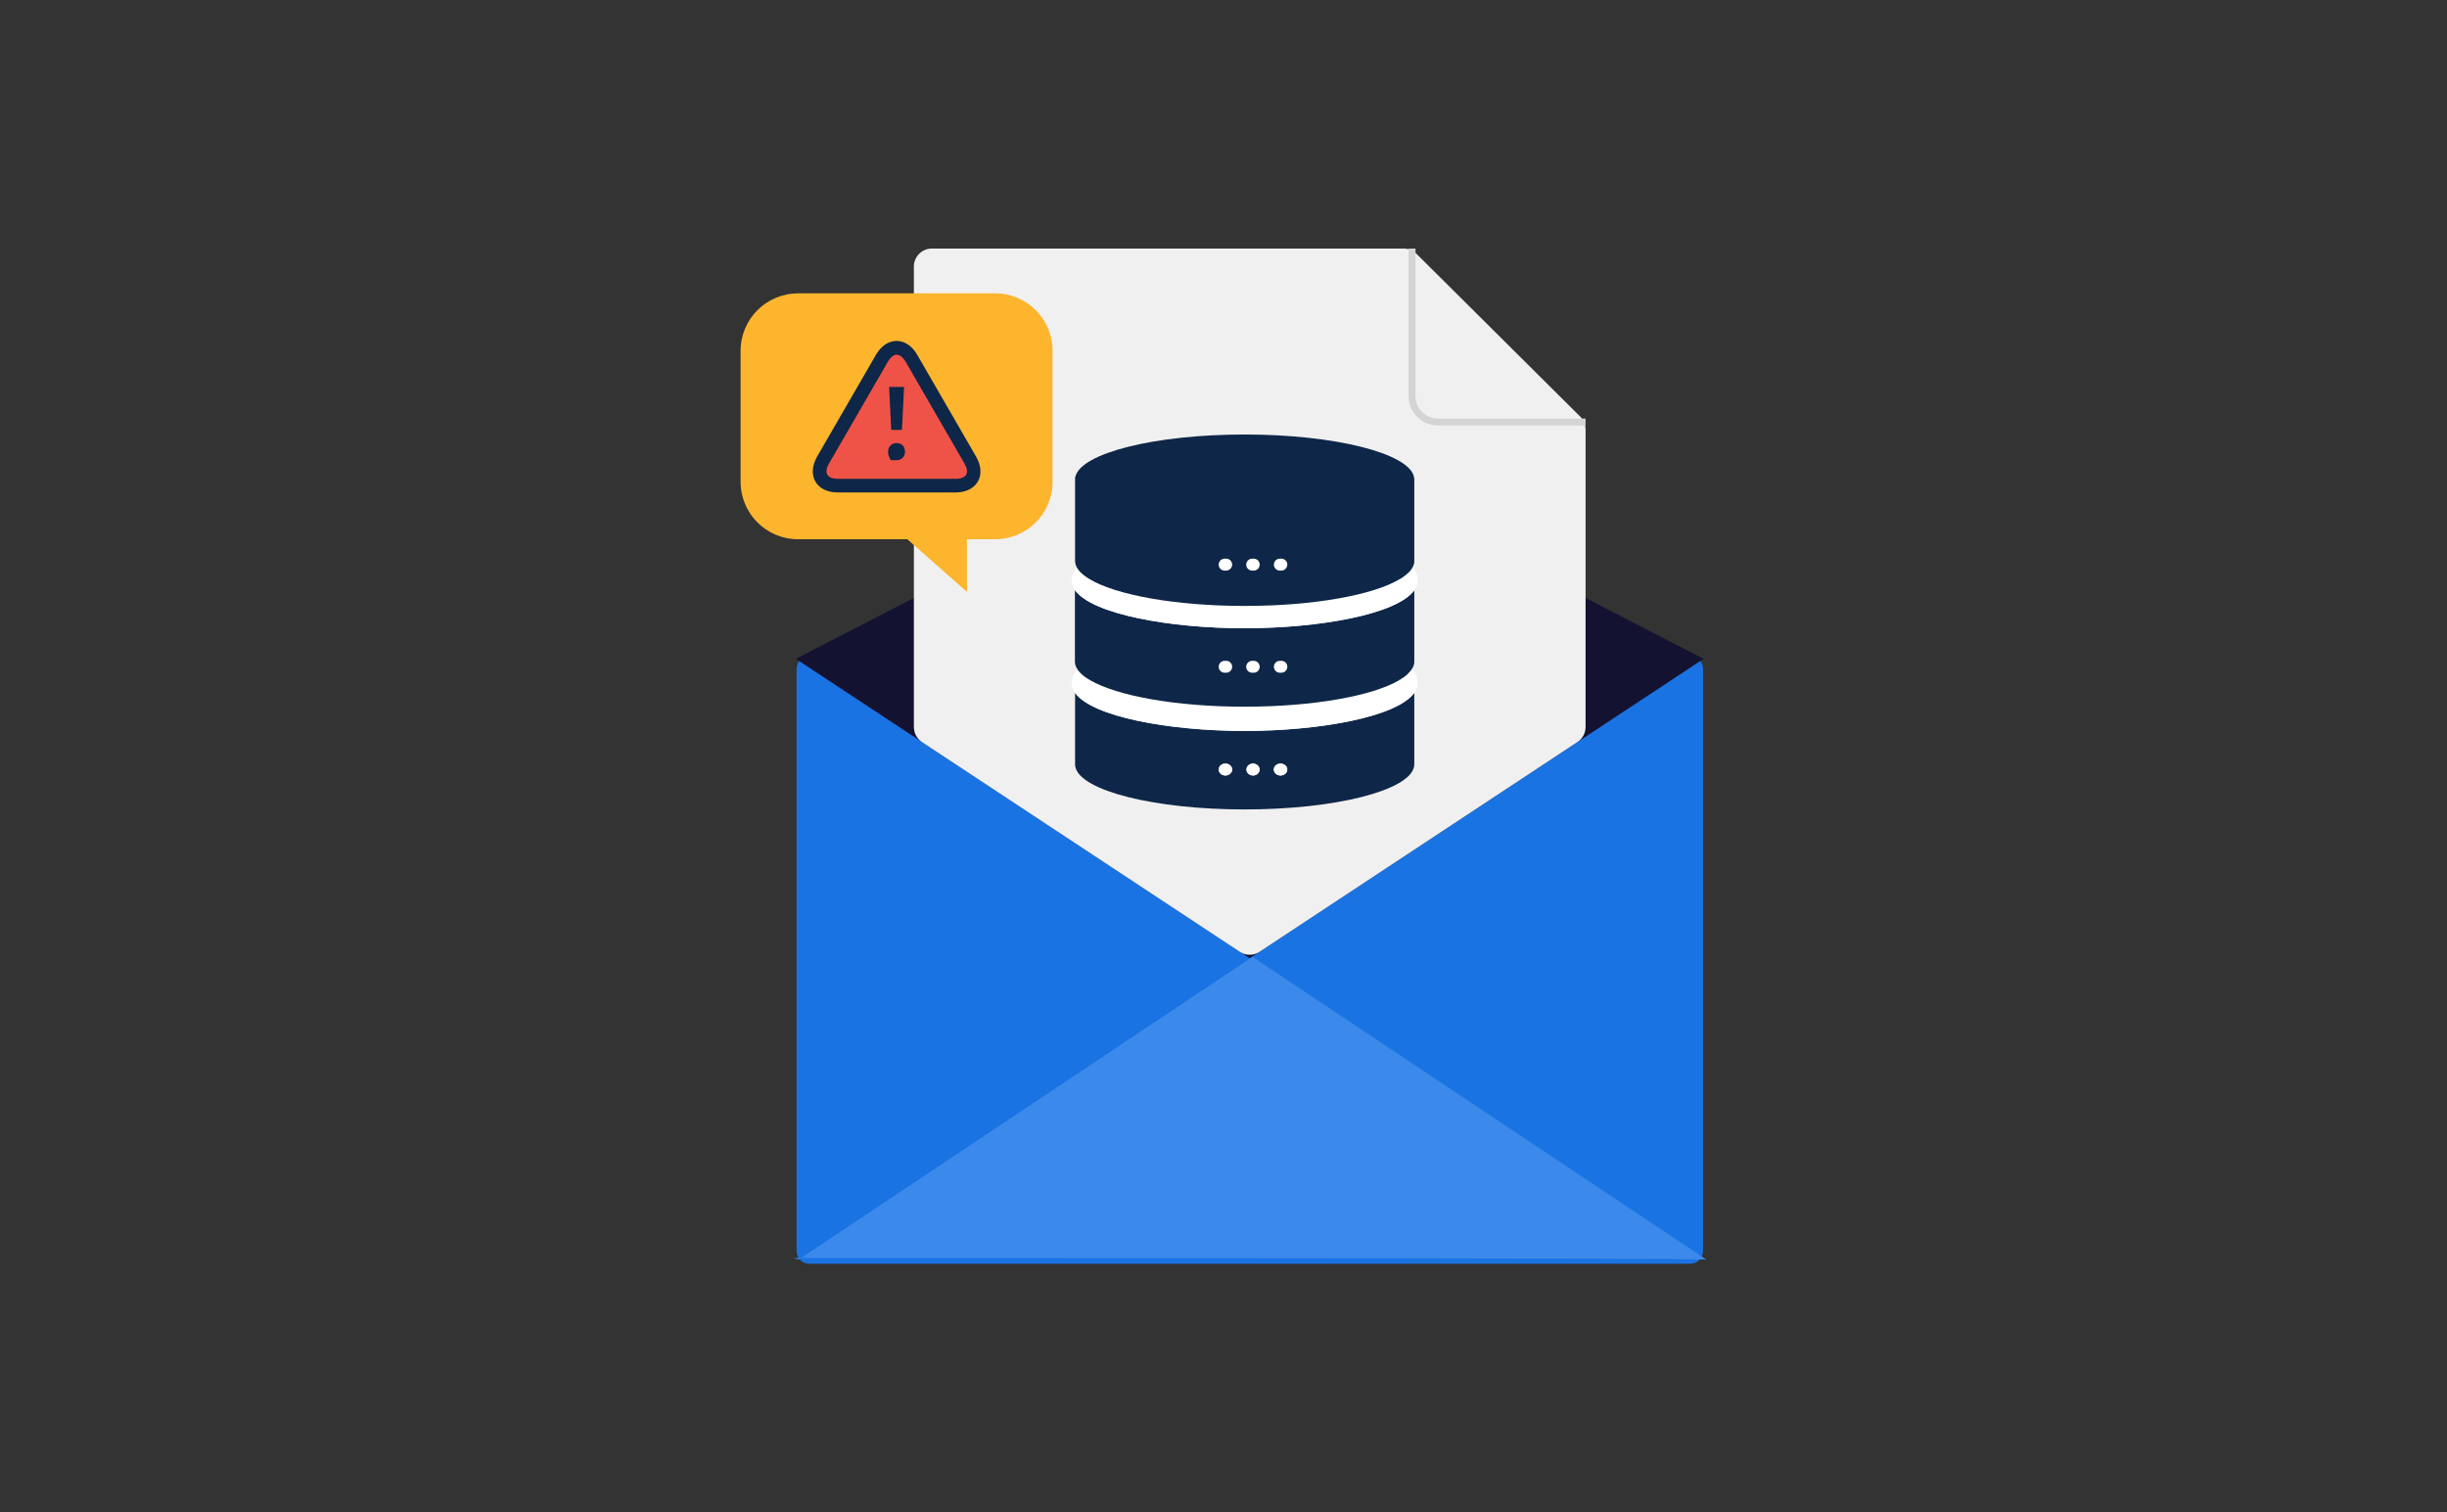 <?xml version="1.0" encoding="UTF-8" standalone="no"?>
<!-- Generator: Adobe Illustrator 26.5.1, SVG Export Plug-In . SVG Version: 6.00 Build 0)  -->

<svg
   version="1.1"
   id="レイヤー_1"
   x="0px"
   y="0px"
   viewBox="0 0 1600 989"
   style="enable-background:new 0 0 1600 989;"
   xml:space="preserve"
   sodipodi:docname="arc.svg"
   inkscape:version="1.2.2 (732a01da63, 2022-12-09)"
   inkscape:export-filename="arc.png"
   inkscape:export-xdpi="96"
   inkscape:export-ydpi="96"
   xmlns:inkscape="http://www.inkscape.org/namespaces/inkscape"
   xmlns:sodipodi="http://sodipodi.sourceforge.net/DTD/sodipodi-0.dtd"
   xmlns="http://www.w3.org/2000/svg"
   xmlns:svg="http://www.w3.org/2000/svg"><rect x="0" y="0" width="1600" height="989" fill="#333333" stroke="none"/><sodipodi:namedview
   id="namedview139"
   pagecolor="#ffffff"
   bordercolor="#000000"
   borderopacity="0.25"
   inkscape:showpageshadow="2"
   inkscape:pageopacity="1"
   inkscape:pagecheckerboard="0"
   inkscape:deskcolor="#d1d1d1"
   showgrid="false"
   inkscape:zoom="1.0384226"
   inkscape:cx="664.46936"
   inkscape:cy="494.01852"
   inkscape:window-width="3840"
   inkscape:window-height="2054"
   inkscape:window-x="-11"
   inkscape:window-y="-11"
   inkscape:window-maximized="1"
   inkscape:current-layer="レイヤー_1" /><defs
   id="defs557" />
<style
   type="text/css"
   id="style284">
	.st0{fill:#E3EDF7;}
	.st1{fill:#C5D8E8;}
	.st2{opacity:0.65;}
	.st3{fill:#002548;}
	.st4{fill:#DBEAF5;}
	.st5{fill:#1A73E3;}
	.st6{fill:#141231;}
	.st7{fill:#F0F0F0;}
	.st8{fill:#D4D4D4;}
	.st9{fill:#3B89EB;}
	.st10{fill:#0E2647;}
	.st11{fill:#FFFFFF;}
	.st12{fill:#B6CC34;}
	.st13{fill:#211E1F;}
	.st14{fill:#FCB52D;}
	.st15{fill:#EF5347;}
</style>




<g
   id="g552"
   transform="translate(301.849,-26.35)">
	<g
   id="g522">
		<g
   id="g366">
			<g
   id="g364">
				<g
   id="g346">
					<path
   class="st5"
   d="m 803.3,852.8 h -576 c -4.6,0 -8.3,-3.7 -8.3,-8.3 V 463.8 c 0,-4.6 3.7,-8.3 8.3,-8.3 h 284.6 291.5 c 4.6,0 8.3,3.7 8.3,8.3 v 380.7 c 0,4.6 -3.8,8.3 -8.4,8.3"
   id="path344" />
				</g>
				<g
   id="g350">
					<polygon
   class="st6"
   points="812.1,457.2 515.3,304.2 218.5,457.2 515.3,653 "
   id="polygon348" />
				</g>
				<g
   id="g354">
					<path
   class="st7"
   d="m 295.7,200.6 v 301.2 c 0,3.9 2,7.6 5.2,9.8 l 207.9,137.2 c 3.9,2.6 9,2.6 12.9,0 L 729.6,511.6 c 3.3,-2.2 5.3,-5.8 5.3,-9.8 V 307.2 c 0,-3.1 -1.2,-6.1 -3.4,-8.3 L 624.3,192.3 c -2.2,-2.2 -5.2,-3.4 -8.2,-3.4 H 307.4 c -6.4,0 -11.7,5.3 -11.7,11.7"
   id="path352" />
				</g>
				<g
   id="g358">
					<path
   class="st8"
   d="m 734.9,304.6 h -96.6 c -10.5,0 -19.1,-8.6 -19.1,-19.1 v -96.6 h 4.5 v 96.6 c 0,8 6.5,14.6 14.6,14.6 h 96.6 z"
   id="path356" />
				</g>
				<g
   id="g362">
					<path
   class="st9"
   d="m 216.7,849.1 c 0,0 598.3,-0.2 597.2,1 l -296.8,-198 -296.8,198"
   id="path360" />
				</g>
			</g>
		</g>
		<g
   id="g520">
			<g
   id="g518">
				<g
   id="g516">
					<g
   id="g474">
						<g
   id="g426">
							<g
   id="g396">
								<g
   id="g370">
									<path
   class="st10"
   d="m 512,504.3 c -49.1,0 -99.8,-9.2 -110.9,-24.9 v 46.8 c 0,0.5 0,1.1 0.2,1.7 3.3,15.5 51.6,27.8 110.7,27.8 59,0 107.4,-12.3 110.7,-27.8 0.1,-0.6 0.2,-1.2 0.2,-1.7 v -46.8 c -11.3,15.7 -61.8,24.9 -110.9,24.9 z m -12.6,29.2 c -2.4,0 -4.4,-1.7 -4.4,-3.9 0,-2.2 2,-3.9 4.4,-3.9 2.4,0 4.4,1.7 4.4,3.9 0,2.2 -2,3.9 -4.4,3.9 z m 18.1,0 v 0 c -2.4,0 -4.4,-1.7 -4.4,-3.9 0,-2.2 2,-3.9 4.3,-3.9 v 0 c 2.4,0 4.3,1.7 4.3,3.9 0,2.2 -1.9,3.9 -4.2,3.9 z m 18,0 c -2.4,0 -4.4,-1.7 -4.4,-3.9 0,-2.2 2,-3.9 4.4,-3.9 2.4,0 4.4,1.7 4.4,3.9 0,2.2 -2,3.9 -4.4,3.9 z"
   id="path368" />
								</g>
								<g
   id="g374">
									<path
   class="st11"
   d="m 503.8,529.6 c 0,2.1 -2,3.9 -4.4,3.9 -2.4,0 -4.4,-1.7 -4.4,-3.9 0,-2.2 2,-3.9 4.4,-3.9 2.4,0 4.4,1.8 4.4,3.9 z"
   id="path372" />
								</g>
								<g
   id="g378">
									<path
   class="st11"
   d="m 521.8,529.6 c 0,2.1 -2,3.9 -4.3,3.9 v 0 c -2.4,0 -4.3,-1.7 -4.3,-3.9 0,-2.2 2,-3.9 4.3,-3.9 v 0 c 2.3,0.1 4.3,1.8 4.3,3.9 z"
   id="path376" />
								</g>
								<g
   id="g382">
									<path
   class="st11"
   d="m 539.8,529.6 c 0,2.1 -2,3.9 -4.4,3.9 -2.4,0 -4.4,-1.7 -4.4,-3.9 0,-2.2 2,-3.9 4.4,-3.9 2.4,0 4.4,1.8 4.4,3.9 z"
   id="path380" />
								</g>
								<g
   id="g386">
									<path
   class="st12"
   d="m 410.7,471.1 h 0.5 c -0.1,0 -0.1,0.1 -0.1,0.2 -0.2,-0.1 -0.3,-0.2 -0.4,-0.2 z"
   id="path384" />
								</g>
								<g
   id="g390">
									<path
   class="st12"
   d="m 613.3,471.1 c -0.1,0.1 -0.2,0.1 -0.3,0.2 0,0 -0.1,-0.1 -0.2,-0.2 z"
   id="path388" />
								</g>
								<g
   id="g394">
									<path
   class="st12"
   d="m 622.9,471.1 v 1.7 c 0,-0.6 0,-1.2 -0.2,-1.7 z"
   id="path392" />
								</g>
							</g>
							<g
   id="g402">
								<g
   id="g400">
									<path
   class="st13"
   d="m 622.9,526.2 v 1.7 h -0.2 c 0.2,-0.6 0.2,-1.2 0.2,-1.7 z"
   id="path398" />
								</g>
							</g>
							<g
   id="g416">
								<g
   id="g406">
									<path
   class="st11"
   d="m 410.7,471.1 h 0.5 c -0.1,0 -0.1,0.1 -0.1,0.2 -0.2,-0.1 -0.3,-0.2 -0.4,-0.2 z"
   id="path404" />
								</g>
								<g
   id="g410">
									<path
   class="st11"
   d="m 613.3,471.1 c -0.1,0.1 -0.2,0.1 -0.3,0.2 0,0 -0.1,-0.1 -0.2,-0.2 z"
   id="path408" />
								</g>
								<g
   id="g414">
									<path
   class="st11"
   d="m 622.7,471.1 c 0.1,0.6 0.2,1.2 0.2,1.7 v -1.7 z"
   id="path412" />
								</g>
							</g>
							<g
   id="g424">
								<g
   id="g422">
									<g
   id="g420">
										<path
   class="st11"
   d="m 621.2,464.1 c -0.3,0.6 -0.8,1.2 -1.4,1.8 -0.4,0.5 -0.9,1 -1.5,1.6 -1.3,1.2 -3.1,2.4 -5,3.6 -0.1,0.1 -0.2,0.1 -0.3,0.2 -17.4,10.2 -56.1,17.3 -101,17.3 -44.9,0 -83.5,-7.1 -101,-17.3 -0.1,0 -0.2,-0.1 -0.3,-0.2 -2,-1.2 -3.6,-2.3 -5,-3.6 -0.6,-0.5 -1.1,-1 -1.5,-1.5 -0.6,-0.6 -1.1,-1.2 -1.4,-1.8 -2.6,2.7 -4,5.6 -4,8.7 0,2.3 0.8,4.5 2.3,6.6 11.2,15.7 61.8,24.9 110.9,24.9 49.1,0 99.6,-9.2 110.9,-24.9 1.5,-2.1 2.3,-4.3 2.3,-6.7 0,-3.1 -1.4,-6 -4,-8.7 z m 1.5,7 h 0.2 v 1.7 c 0,-0.6 0,-1.2 -0.2,-1.7 z"
   id="path418" />
									</g>
								</g>
							</g>
						</g>
						<g
   id="g454">
							<g
   id="g440">
								<g
   id="g430">
									<path
   class="st10"
   d="M 622.9,412.3 V 459 c 0,0.6 0,1.2 -0.2,1.7 -0.2,1.1 -0.7,2.2 -1.5,3.3 -0.3,0.6 -0.8,1.2 -1.4,1.8 -0.4,0.5 -0.9,1 -1.5,1.6 -1.3,1.2 -3.1,2.4 -5,3.6 h -0.5 c 0.1,0.1 0.1,0.2 0.2,0.2 -17.4,10.2 -56.1,17.3 -101,17.3 -44.9,0 -83.5,-7.1 -101,-17.3 0,0 0,-0.1 0.1,-0.2 h -0.5 c -2,-1.2 -3.6,-2.3 -5,-3.6 -0.6,-0.5 -1.1,-1 -1.5,-1.5 -0.6,-0.6 -1.1,-1.2 -1.4,-1.8 -0.7,-1.1 -1.3,-2.2 -1.5,-3.3 -0.1,-0.6 -0.2,-1.2 -0.2,-1.7 v -46.8 c 11.2,15.7 61.8,24.9 110.9,24.9 49.2,-0.1 99.7,-9.2 111,-24.9 z"
   id="path428" />
								</g>
								<g
   id="g434">
									<path
   class="st12"
   d="m 410.7,471.1 h 0.5 c -0.1,0 -0.1,0.1 -0.1,0.2 -0.2,-0.1 -0.3,-0.2 -0.4,-0.2 z"
   id="path432" />
								</g>
								<g
   id="g438">
									<path
   class="st12"
   d="m 612.8,471.1 h 0.5 c -0.1,0.1 -0.2,0.1 -0.3,0.2 -0.1,-0.1 -0.1,-0.2 -0.2,-0.2 z"
   id="path436" />
								</g>
							</g>
							<g
   id="g446">
								<g
   id="g444">
									<path
   class="st13"
   d="m 622.9,459 v 1.7 h -0.2 c 0.2,-0.5 0.2,-1.1 0.2,-1.7 z"
   id="path442" />
								</g>
							</g>
							<g
   id="g452">
								<g
   id="g450">
									<path
   class="st11"
   d="m 625.2,405.7 c 0,2.3 -0.8,4.6 -2.3,6.7 -11.3,15.7 -61.8,24.8 -110.9,24.8 -49.1,0 -99.8,-9.2 -110.9,-24.9 -1.5,-2.1 -2.3,-4.3 -2.3,-6.6 0,-2.9 1.2,-5.5 3.5,-8.1 0.3,0.7 0.7,1.3 1.3,1.9 0.4,0.5 0.9,1.1 1.5,1.6 1,0.9 2.1,1.9 3.5,2.8 0.6,0.4 1.2,0.8 1.9,1.2 17.2,10.4 56.2,17.6 101.5,17.6 45.3,0 84.3,-7.2 101.5,-17.6 0.7,-0.4 1.3,-0.8 1.9,-1.2 1.3,-0.9 2.5,-1.8 3.5,-2.8 0.6,-0.5 1.1,-1.1 1.5,-1.6 0.5,-0.7 1,-1.3 1.3,-1.9 2.3,2.5 3.5,5.2 3.5,8.1 z"
   id="path448" />
								</g>
							</g>
						</g>
						<g
   id="g472">
							<g
   id="g464">
								<g
   id="g458">
									<path
   class="st10"
   d="m 622.9,339.9 v 53.4 c 0,0.6 0,1.2 -0.2,1.7 -0.2,0.9 -0.5,1.7 -1,2.5 -0.3,0.7 -0.8,1.3 -1.3,1.9 -0.4,0.5 -0.9,1.1 -1.5,1.6 -1,0.9 -2.1,1.9 -3.5,2.8 -0.6,0.5 -1.2,0.8 -1.9,1.2 -17.2,10.4 -56.2,17.6 -101.5,17.6 -45.4,0 -84.4,-7.2 -101.5,-17.6 -0.7,-0.4 -1.3,-0.8 -1.9,-1.2 -1.3,-0.9 -2.5,-1.8 -3.5,-2.8 -0.6,-0.5 -1.1,-1.1 -1.5,-1.6 -0.5,-0.7 -1,-1.3 -1.3,-1.9 -0.5,-0.9 -0.8,-1.7 -1,-2.5 -0.1,-0.6 -0.2,-1.2 -0.2,-1.7 v -55.1 h 0.2 c 3.4,-15.5 51.7,-27.7 110.7,-27.7 59,0 107.4,12.3 110.7,27.7 0.2,0.5 0.2,1.1 0.2,1.7 z"
   id="path456" />
								</g>
								<g
   id="g462">
									<path
   class="st12"
   d="m 622.9,338.2 v 1.7 c 0,-0.6 0,-1.2 -0.2,-1.7 z"
   id="path460" />
								</g>
							</g>
							<g
   id="g470">
								<g
   id="g468">
									<path
   class="st13"
   d="m 622.9,393.3 v 1.7 h -0.2 c 0.2,-0.6 0.2,-1.1 0.2,-1.7 z"
   id="path466" />
								</g>
							</g>
						</g>
					</g>
					<g
   id="g494">
						<g
   id="g480">
							<g
   id="g478">
								<path
   class="st11"
   d="m 499.9,399.5 h -1 c -2.1,0 -3.9,-1.7 -3.9,-3.9 v 0 c 0,-2.1 1.7,-3.9 3.9,-3.9 h 1 c 2.1,0 3.9,1.7 3.9,3.9 v 0 c 0,2.1 -1.8,3.9 -3.9,3.9 z"
   id="path476" />
							</g>
						</g>
						<g
   id="g486">
							<g
   id="g484">
								<path
   class="st11"
   d="m 517.9,399.5 h -1 c -2.1,0 -3.9,-1.7 -3.9,-3.9 v 0 c 0,-2.1 1.7,-3.9 3.9,-3.9 h 1 c 2.1,0 3.9,1.7 3.9,3.9 v 0 c 0,2.1 -1.7,3.9 -3.9,3.9 z"
   id="path482" />
							</g>
						</g>
						<g
   id="g492">
							<g
   id="g490">
								<path
   class="st11"
   d="m 536,399.5 h -1 c -2.1,0 -3.9,-1.7 -3.9,-3.9 v 0 c 0,-2.1 1.7,-3.9 3.9,-3.9 h 1 c 2.1,0 3.9,1.7 3.9,3.9 v 0 c -0.1,2.1 -1.8,3.9 -3.9,3.9 z"
   id="path488" />
							</g>
						</g>
					</g>
					<g
   id="g514">
						<g
   id="g500">
							<g
   id="g498">
								<path
   class="st11"
   d="m 499.9,466.3 h -1 c -2.1,0 -3.9,-1.7 -3.9,-3.9 v 0 c 0,-2.1 1.7,-3.9 3.9,-3.9 h 1 c 2.1,0 3.9,1.7 3.9,3.9 v 0 c 0,2.2 -1.8,3.9 -3.9,3.9 z"
   id="path496" />
							</g>
						</g>
						<g
   id="g506">
							<g
   id="g504">
								<path
   class="st11"
   d="m 517.9,466.3 h -1 c -2.1,0 -3.9,-1.7 -3.9,-3.9 v 0 c 0,-2.1 1.7,-3.9 3.9,-3.9 h 1 c 2.1,0 3.9,1.7 3.9,3.9 v 0 c 0,2.2 -1.7,3.9 -3.9,3.9 z"
   id="path502" />
							</g>
						</g>
						<g
   id="g512">
							<g
   id="g510">
								<path
   class="st11"
   d="m 536,466.3 h -1 c -2.1,0 -3.9,-1.7 -3.9,-3.9 v 0 c 0,-2.1 1.7,-3.9 3.9,-3.9 h 1 c 2.1,0 3.9,1.7 3.9,3.9 v 0 c -0.1,2.2 -1.8,3.9 -3.9,3.9 z"
   id="path508" />
							</g>
						</g>
					</g>
				</g>
			</g>
		</g>
	</g>
	<g
   id="g550">
		<g
   id="g528">
			<g
   id="g526">
				<path
   class="st14"
   d="M 348.9,218.2 H 220 c -20.8,0 -37.6,16.8 -37.6,37.6 v 85.6 c 0,20.8 16.8,37.6 37.6,37.6 h 71.4 l 39,34.4 V 379 h 18.4 c 20.8,0 37.6,-16.8 37.6,-37.6 v -85.6 c 0,-20.8 -16.8,-37.6 -37.5,-37.6"
   id="path524" />
			</g>
		</g>
		<g
   id="g548">
			<g
   id="g534">
				<g
   id="g532">
					<path
   class="st15"
   d="m 245.9,344 c -10.6,0 -14.9,-7.5 -9.6,-16.7 l 38.5,-66.6 c 5.3,-9.2 14,-9.2 19.2,0 l 38.5,66.6 c 5.3,9.2 1,16.7 -9.6,16.7 z"
   id="path530" />
				</g>
			</g>
			<g
   id="g540">
				<g
   id="g538">
					<path
   class="st10"
   d="m 322.9,348.4 h -77 c -6.7,0 -12,-2.6 -14.6,-7.1 -2.6,-4.5 -2.2,-10.5 1.1,-16.3 l 38.5,-66.6 c 3.3,-5.8 8.3,-9.1 13.5,-9.1 0,0 0,0 0,0 5.2,0 10.2,3.3 13.5,9.1 l 38.5,66.6 c 3.3,5.8 3.8,11.7 1.1,16.3 -2.6,4.5 -7.9,7.1 -14.6,7.1 z m -38.5,-90.1 c -1.9,0 -4,1.7 -5.7,4.6 l -38.5,66.6 c -1.7,2.9 -2.1,5.6 -1.1,7.3 1,1.7 3.5,2.7 6.9,2.7 h 77 c 3.4,0 5.9,-1 6.9,-2.7 1,-1.7 0.6,-4.3 -1.1,-7.3 l -38.5,-66.6 c -1.8,-3 -3.9,-4.6 -5.9,-4.6 0,0 0,0 0,0 z"
   id="path536" />
				</g>
			</g>
			<g
   id="g546">
				<g
   id="g544">
					<path
   class="st10"
   d="m 280.7,327.4 c -3.9,-6.1 -1.2,-11.3 3.7,-11.3 3.3,0 5.5,2.3 5.5,5.6 0,3.2 -2.2,5.6 -5.5,5.6 h -3.7 z m 0.2,-19.9 -1.4,-28.1 h 9.8 l -1.4,28.1 z"
   id="path542" />
				</g>
			</g>
		</g>
	</g>
</g>
</svg>
